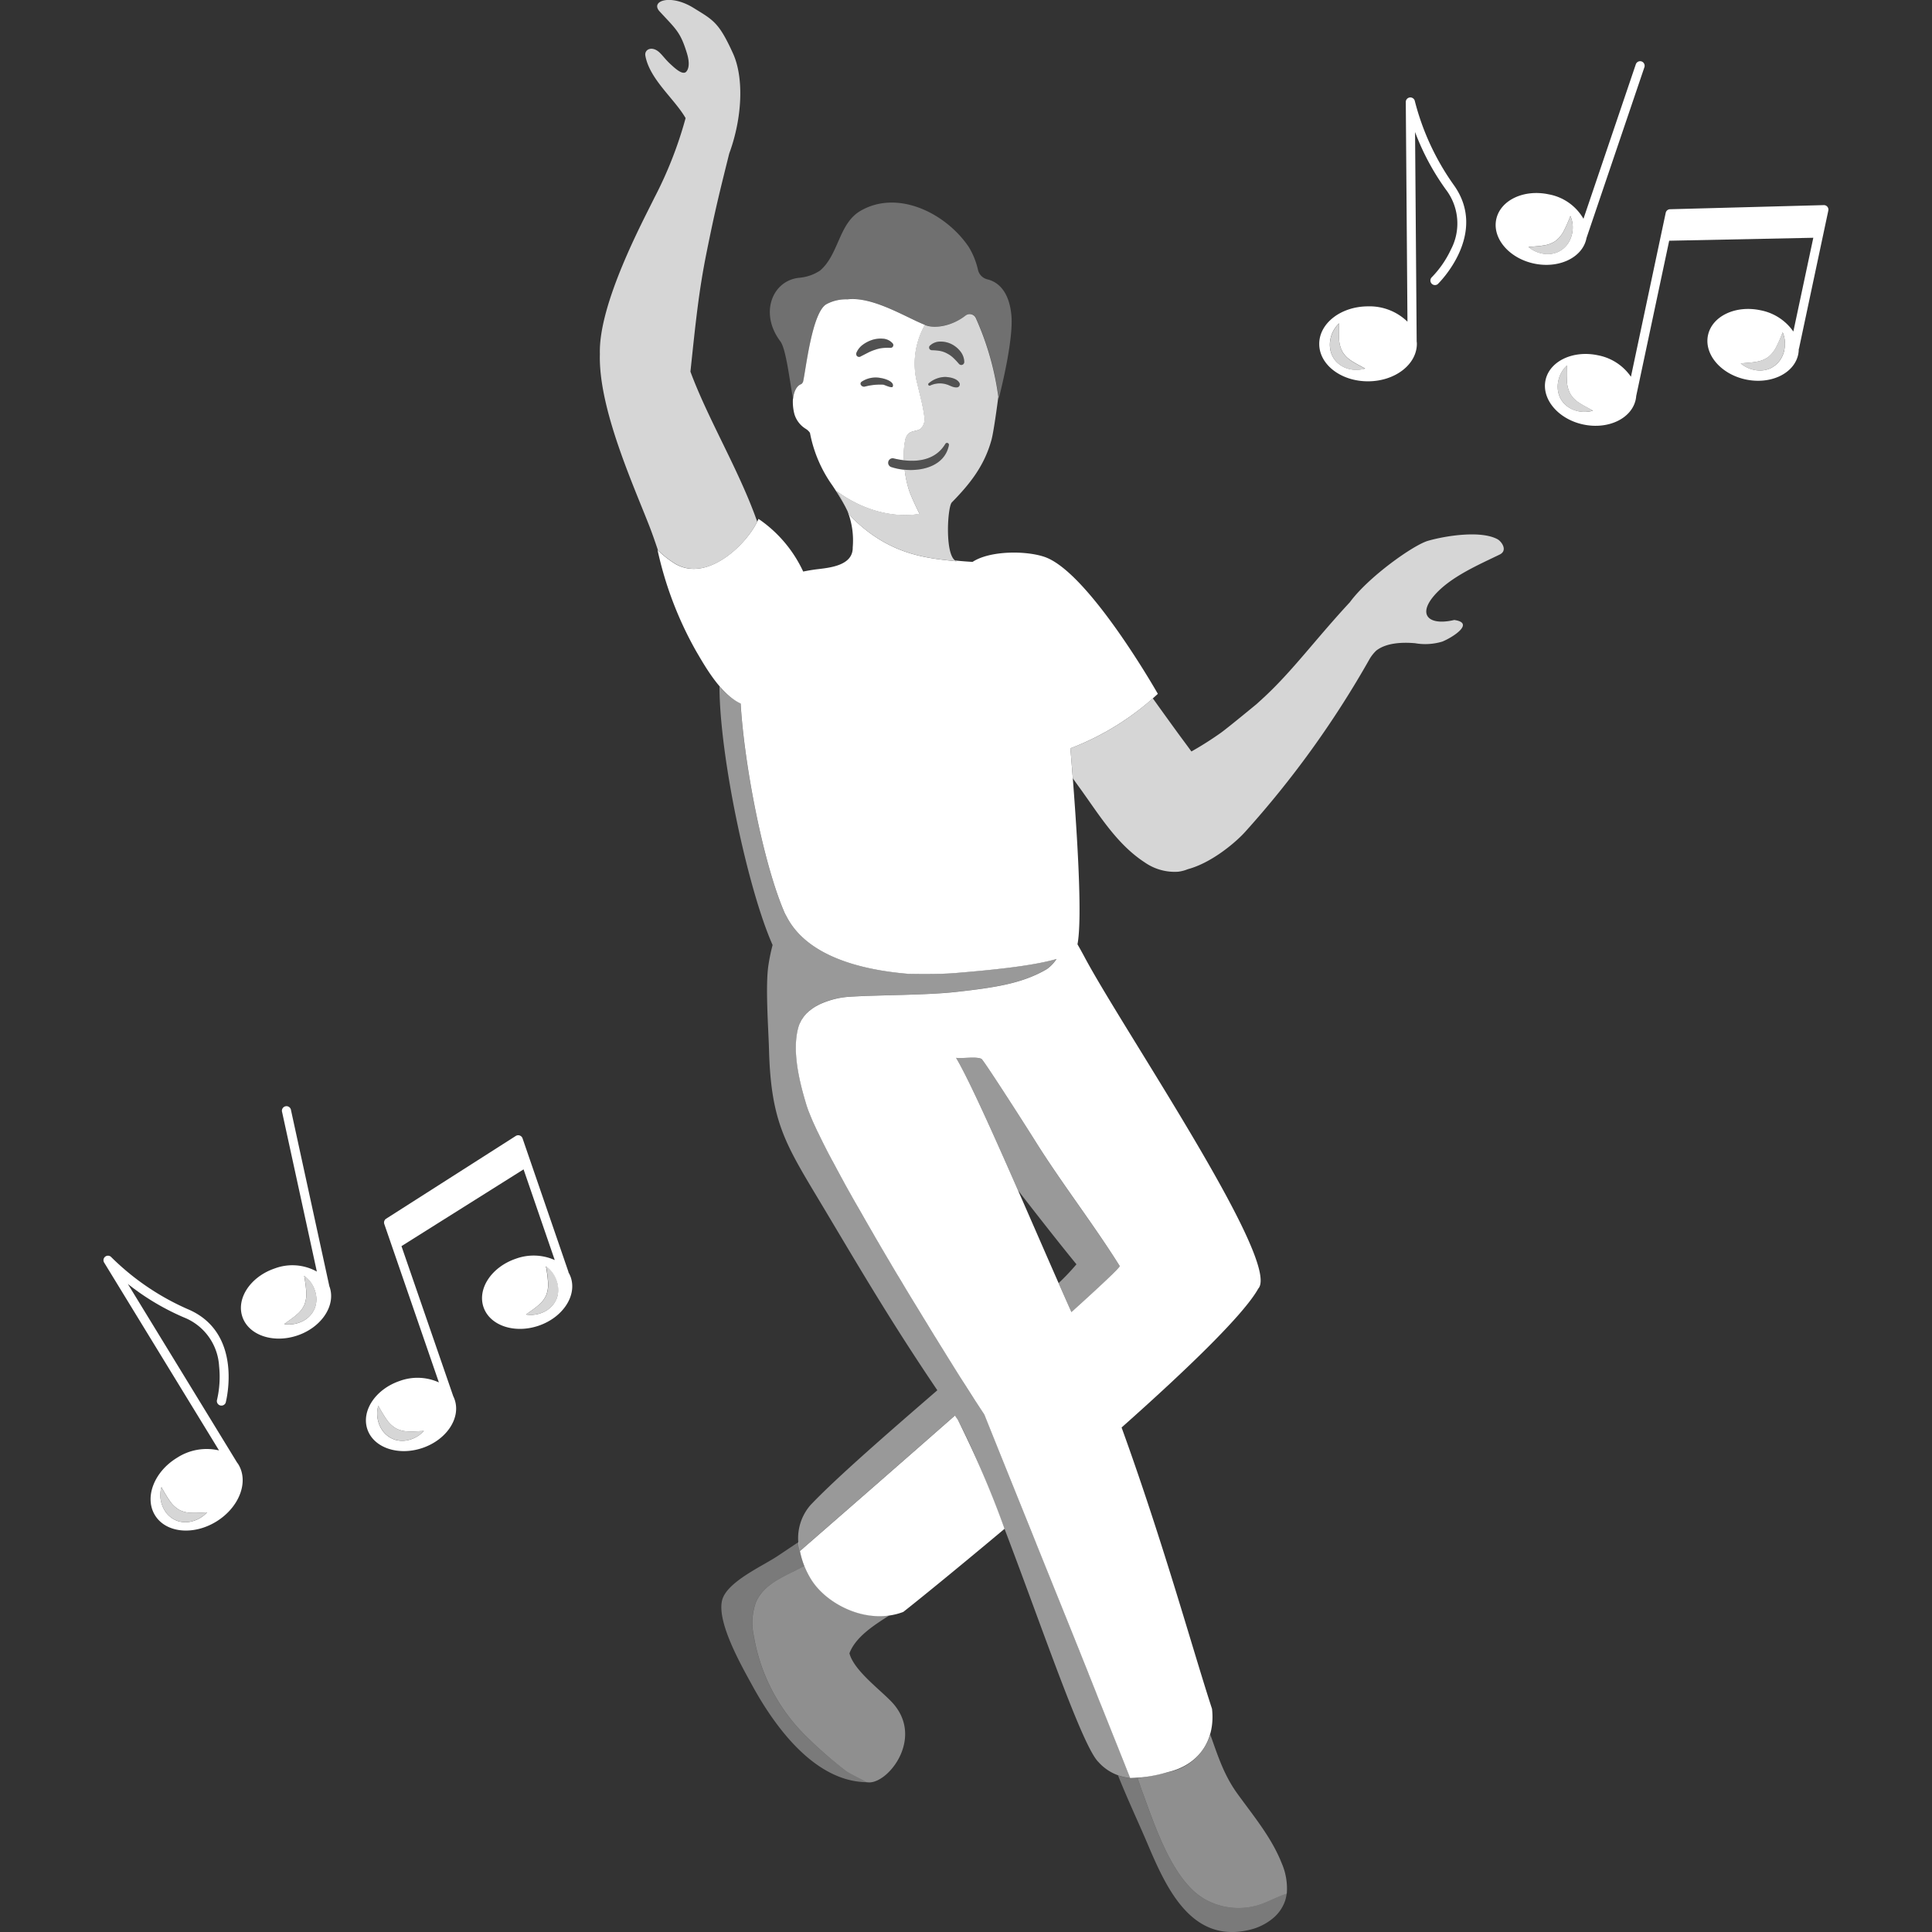 <svg viewBox="0 0 300 300" xmlns="http://www.w3.org/2000/svg"><rect x="0" y="0" width="300" height="300" fill="#333333" stroke="none"/><g fill="#fff"><path d="m 123.15 61.95 c .12 -1.19 .57 -2.09 1.28 -2.32 a .92 .92 0 0 0 .27 -.37 c .45 -1.87 1.39 -10.86 3.67 -12.06 a 6.41 6.41 0 0 1 3.21 -.73 c 3.97 -.48 9.16 2.84 12.14 4 1.52 .59 4.19 .12 6.25 -1.51 a 1.05 1.05 0 0 1 1.6 .46 43.77 43.77 0 0 1 3.5 12.42 l -.04 .28 c .53 -2.06 2.38 -9.62 2.01 -13.26 -.41 -4 -2.38 -5.16 -3.71 -5.48 a 1.98 1.98 0 0 1 -1.47 -1.48 11.81 11.81 0 0 0 -1.45 -3.58 c -3.57 -5.26 -11.11 -8.99 -16.91 -5.51 -3.28 2.02 -3.26 6.73 -6.17 9.21 a 6.94 6.94 0 0 1 -3.19 1.11 c -4.18 .38 -6.28 5.48 -2.97 9.87 .89 1.21 1.39 5.78 1.98 8.95 z" opacity=".3"/><path d="m 195.38 200.1 c 3.67 -4 -20.68 -39.77 -26.86 -51.28 -.34 -.64 -.75 -1.39 -1.21 -2.19 .81 -4.19 -.06 -17.99 -1.1 -30.43 a 41.88 41.88 0 0 0 13.58 -8.46 s -10.72 -18.89 -17.58 -21.26 c -2.86 -.99 -8.47 -1.01 -11.19 .77 -.9 -.05 -1.8 -.12 -2.72 -.22 a .8 .8 0 0 0 .33 .14 c -4.73 -.5 -10.57 -.94 -16.55 -7.01 -.18 -.28 -.34 -.56 -.49 -.84 l -.02 -.03 a 12.48 12.48 0 0 1 .84 5.71 c .06 2.84 -3.6 3.16 -5.6 3.4 -.7 .09 -1.4 .21 -2.09 .35 a 20.17 20.17 0 0 0 -6.94 -8.18 c -1.51 3.63 -7.7 9.88 -12.83 7.05 a 15.17 15.17 0 0 1 -2.85 -2.23 56.1 56.1 0 0 0 5.97 15.68 c 1.32 2.26 3.4 5.93 6.04 7.67 l .04 .03 a 6.85 6.85 0 0 0 .86 .48 c .53 9.16 3.4 24.51 6.77 32.36 .1 .24 .23 .46 .35 .69 3.09 6.03 11.18 8.28 18.94 8.92 2.81 .06 5.38 .03 7.3 -.13 5.2 -.43 11.83 -1.05 15.69 -2.18 a 5.92 5.92 0 0 1 -1.5 1.57 c -3.87 2.29 -8.36 2.9 -14.04 3.54 -4.71 .53 -11.77 .46 -16.5 .75 a 13.05 13.05 0 0 0 -4.66 1.14 c -.19 .09 -.38 .19 -.57 .3 h -.01 q -.27 .15 -.52 .32 l -.03 .02 c -.16 .11 -.31 .22 -.45 .34 -.02 .02 -.04 .03 -.06 .04 -.14 .11 -.26 .23 -.39 .35 -.03 .03 -.06 .05 -.08 .07 -.11 .12 -.22 .24 -.32 .36 -.03 .04 -.06 .07 -.09 .11 -.09 .12 -.18 .25 -.26 .38 -.03 .05 -.07 .09 -.1 .14 -.08 .13 -.14 .27 -.21 .41 -.03 .05 -.06 .1 -.08 .15 a 4.65 4.65 0 0 0 -.22 .61 c -1.03 3.68 .17 8.51 1.25 12.06 .07 .24 .17 .51 .27 .8 .04 .1 .08 .21 .12 .31 .08 .2 .16 .4 .25 .62 .05 .13 .12 .27 .17 .41 .09 .21 .18 .42 .28 .64 .07 .15 .14 .32 .22 .48 .1 .22 .21 .45 .32 .69 .08 .17 .17 .35 .26 .53 q .17 .36 .36 .74 l .28 .57 c .13 .26 .27 .53 .41 .81 .1 .2 .2 .39 .3 .59 .15 .29 .31 .59 .47 .89 .1 .19 .2 .39 .31 .58 .18 .33 .36 .67 .54 1.01 .1 .18 .19 .35 .29 .54 .23 .42 .46 .85 .7 1.29 l .18 .33 q .45 .83 .93 1.68 l .26 .46 c .23 .42 .47 .84 .71 1.26 .13 .22 .25 .44 .38 .66 l .63 1.1 c .14 .25 .28 .49 .42 .74 l .61 1.06 .44 .76 q .31 .53 .61 1.06 l .47 .8 c .2 .34 .4 .69 .6 1.03 q .24 .4 .47 .8 c .21 .35 .42 .71 .63 1.06 l .47 .8 .63 1.06 q .23 .38 .46 .76 .34 .56 .67 1.12 l .42 .7 q .53 .88 1.06 1.75 l .27 .44 .8 1.31 .46 .76 .58 .94 .51 .84 .51 .83 c .16 .27 .33 .53 .49 .79 l .51 .83 .48 .77 .45 .73 .51 .82 c .13 .2 .25 .4 .37 .59 l .51 .82 c .13 .2 .25 .4 .37 .59 .15 .24 .31 .49 .46 .73 l .35 .55 .45 .7 c .08 .12 .15 .23 .22 .35 .4 .62 .77 1.2 1.1 1.72 .68 1.05 1.23 1.89 1.62 2.47 2.41 6.01 4.38 10.89 6.12 15.21 .66 1.63 1.28 3.17 1.88 4.67 l .11 .28 c 2.05 5.09 3.89 9.64 5.98 14.84 l .13 .33 .53 1.31 .06 .16 1.19 2.97 q .12 .29 .23 .59 l .53 1.32 .1 .26 c .22 .54 .44 1.09 .66 1.66 l .15 .38 q .26 .66 .54 1.34 .1 .25 .2 .5 c .69 1.73 1.42 3.56 2.2 5.51 .15 .37 .3 .75 .45 1.13 .19 .47 .38 .94 .57 1.42 l .09 .23 c .3 .76 .61 1.54 .93 2.34 a 21.31 21.31 0 0 0 5.81 -.91 c 4.71 -1.06 7.47 -4.82 6.9 -9.84 -2.86 -8.72 -7.51 -25.66 -14.04 -43.68 10.08 -8.95 18.97 -17.51 21.22 -21.56 z m -29.01 3.64 c -6.08 -13.64 -14.57 -33.86 -17.91 -39.48 .99 .14 3.1 -.24 3.94 .16 .3 .14 6.52 9.83 8.48 12.96 4.01 6.4 8.99 12.81 12.99 19.21 .11 .17 -2.86 2.96 -7.5 7.15 z"/><path d="m 107.21 57.71 c .82 -7.75 1.3 -12.53 2.52 -18.57 1.31 -6.49 1.9 -8.86 3.5 -15.29 2.06 -5.59 2.29 -11.8 .6 -15.53 -2.21 -4.87 -3.06 -5.19 -6.17 -7.11 -3.57 -2.2 -6.74 -1.06 -5.23 .57 2.58 2.8 3.23 3.19 4.25 6.54 .26 .86 .48 2.14 -.12 2.81 -.56 .62 -1.84 -.61 -2.45 -1.17 -.72 -.66 -1.15 -1.27 -1.65 -1.76 -1.19 -1.16 -2.42 -.54 -2.25 .44 .65 3.67 4.52 6.69 6.25 9.7 a 62.05 62.05 0 0 1 -4.86 12.39 c -1.7 3.49 -8.69 16.45 -8.45 24.23 -.26 8.48 5.32 20.6 7.79 27.01 .41 1.07 .81 2.24 1.22 3.45 a 14.82 14.82 0 0 0 2.8 2.18 c 4.94 2.75 10.84 -2.93 12.62 -6.6 -2.82 -7.99 -7.62 -15.86 -10.37 -23.29 z" opacity=".8"/><path d="m 225.65 28.6 a 39.19 39.19 0 0 1 -5.97 -12.96 .71 .71 0 0 0 -1.39 .16 l .26 34.15 a 8.45 8.45 0 0 0 -6.15 -2.38 c -4.19 .02 -7.57 2.64 -7.55 5.86 s 3.42 5.8 7.61 5.78 7.57 -2.64 7.55 -5.86 c 0 -.12 -.02 -.23 -.03 -.35 l -.25 -32.5 a 38.14 38.14 0 0 0 4.79 8.94 8.67 8.67 0 0 1 .79 9.28 15.8 15.8 0 0 1 -3.04 4.39 .71 .71 0 0 0 .97 1.02 c .08 -.07 8.07 -7.84 2.41 -15.53 z m -16.36 28.64 a 4.04 4.04 0 0 1 -1.3 -.65 4.24 4.24 0 0 1 -.57 -.52 c -.08 -.1 -.16 -.21 -.24 -.31 s -.14 -.22 -.21 -.33 a 3.86 3.86 0 0 1 -.45 -1.46 4.38 4.38 0 0 1 .09 -1.44 4.54 4.54 0 0 1 1.33 -2.33 21.87 21.87 0 0 0 -.01 2.45 4.65 4.65 0 0 0 .52 1.95 4.13 4.13 0 0 0 1.39 1.41 c .61 .42 1.35 .77 2.14 1.22 a 4.7 4.7 0 0 1 -2.69 .01 z"/><path d="m 254.9 9.54 a .71 .71 0 0 0 -.89 .44 l -8.13 23.99 a 7.83 7.83 0 0 0 -5.38 -3.79 c -3.87 -.83 -7.52 .9 -8.16 3.86 s 1.98 6.05 5.84 6.88 7.52 -.9 8.15 -3.86 c .01 -.03 .01 -.07 .02 -.1 l 8.99 -26.52 a .71 .71 0 0 0 -.44 -.9 z m -10.77 26.65 a 4.35 4.35 0 0 1 -.49 1.35 3.85 3.85 0 0 1 -1 1.15 c -.11 .07 -.21 .15 -.32 .22 s -.23 .13 -.34 .19 a 4.26 4.26 0 0 1 -.73 .25 4.02 4.02 0 0 1 -1.45 .07 4.69 4.69 0 0 1 -2.46 -1.07 c .9 -.09 1.71 -.12 2.44 -.26 a 4.13 4.13 0 0 0 1.84 -.74 4.64 4.64 0 0 0 1.25 -1.58 21.98 21.98 0 0 0 .98 -2.25 4.53 4.53 0 0 1 .28 2.67 z"/><path d="m 283.75 32.1 a .7 .7 0 0 0 -.56 -.25 l -23.87 .64 a .7 .7 0 0 0 -.67 .56 l -5.4 25.45 a 8.03 8.03 0 0 0 -5.11 -3.33 c -3.86 -.83 -7.52 .9 -8.15 3.86 s 1.98 6.05 5.84 6.88 7.52 -.9 8.16 -3.86 a 4.34 4.34 0 0 0 .08 -.56 l 5.12 -24.11 22.38 -.46 -3.1 14.56 a 8.05 8.05 0 0 0 -5.09 -3.3 c -3.87 -.83 -7.52 .9 -8.16 3.86 s 1.98 6.05 5.84 6.88 7.52 -.9 8.16 -3.86 a 4.26 4.26 0 0 0 .09 -.85 .75 .75 0 0 0 .04 -.1 l 4.55 -21.41 a .7 .7 0 0 0 -.15 -.6 z m -39.08 31.65 a 4.02 4.02 0 0 1 -1.3 -.65 4.24 4.24 0 0 1 -.57 -.52 c -.08 -.1 -.16 -.2 -.24 -.31 s -.14 -.22 -.21 -.33 a 3.86 3.86 0 0 1 -.45 -1.44 4.35 4.35 0 0 1 .09 -1.43 4.53 4.53 0 0 1 1.33 -2.33 21.87 21.87 0 0 0 -.01 2.45 4.66 4.66 0 0 0 .52 1.95 4.12 4.12 0 0 0 1.39 1.41 c .61 .42 1.35 .77 2.14 1.22 a 4.69 4.69 0 0 1 -2.69 -.02 z m 32.42 -9.48 a 4.35 4.35 0 0 1 -.49 1.35 3.85 3.85 0 0 1 -1 1.15 c -.11 .07 -.21 .15 -.32 .22 s -.23 .13 -.34 .19 a 4.26 4.26 0 0 1 -.73 .25 4.02 4.02 0 0 1 -1.45 .07 4.7 4.7 0 0 1 -2.46 -1.07 c .9 -.09 1.71 -.12 2.44 -.26 a 4.13 4.13 0 0 0 1.84 -.74 4.66 4.66 0 0 0 1.25 -1.58 21.98 21.98 0 0 0 .98 -2.25 4.53 4.53 0 0 1 .27 2.67 z"/><path d="m 37.01 227.38 c -.06 -.1 -.13 -.19 -.2 -.28 l -16.96 -27.73 a 38.18 38.18 0 0 0 8.71 5.2 8.67 8.67 0 0 1 5.46 7.55 15.81 15.81 0 0 1 -.34 5.33 .71 .71 0 0 0 1.36 .37 c .03 -.11 2.88 -10.89 -5.94 -14.56 a 39.2 39.2 0 0 1 -11.8 -8.03 .7 .7 0 0 0 -1.11 .85 l 17.82 29.14 a 8.45 8.45 0 0 0 -6.5 1.13 c -3.58 2.17 -5.12 6.16 -3.46 8.91 s 5.92 3.21 9.5 1.03 5.13 -6.17 3.46 -8.91 z m -7.17 8.85 a 4.02 4.02 0 0 1 -1.45 .12 4.21 4.21 0 0 1 -.75 -.15 c -.12 -.04 -.24 -.09 -.36 -.14 s -.23 -.12 -.35 -.18 a 3.86 3.86 0 0 1 -1.14 -1.01 4.38 4.38 0 0 1 -.66 -1.28 4.53 4.53 0 0 1 -.06 -2.68 21.84 21.84 0 0 0 1.26 2.1 4.64 4.64 0 0 0 1.44 1.4 4.12 4.12 0 0 0 1.92 .49 c .74 .05 1.56 -.03 2.46 -.06 a 4.69 4.69 0 0 1 -2.31 1.39 z"/><path d="m 51.19 199.85 c -.01 -.03 -.03 -.06 -.04 -.09 l -5.96 -27.36 a .71 .71 0 1 0 -1.38 .3 l 5.39 24.75 a 7.83 7.83 0 0 0 -6.56 -.48 c -3.74 1.28 -5.98 4.64 -5 7.51 s 4.81 4.16 8.55 2.89 5.98 -4.65 5 -7.52 z m -2.32 3.31 c -.05 .12 -.1 .24 -.17 .35 s -.13 .23 -.2 .34 a 4.26 4.26 0 0 1 -.5 .59 4.03 4.03 0 0 1 -1.21 .81 4.7 4.7 0 0 1 -2.66 .35 c .72 -.54 1.41 -.98 1.96 -1.48 a 4.12 4.12 0 0 0 1.2 -1.58 4.67 4.67 0 0 0 .26 -2 22.07 22.07 0 0 0 -.32 -2.43 4.53 4.53 0 0 1 1.62 2.14 4.38 4.38 0 0 1 .28 1.41 3.86 3.86 0 0 1 -.26 1.5 z"/><path d="m 88.63 198.34 a 4.3 4.3 0 0 0 -.36 -.77 .62 .62 0 0 0 -.01 -.1 l -7.12 -20.71 a .71 .71 0 0 0 -1.05 -.37 l -20.13 12.85 a .71 .71 0 0 0 -.29 .82 l 8.48 24.6 a 8.03 8.03 0 0 0 -6.1 -.22 c -3.74 1.28 -5.98 4.64 -5 7.51 s 4.81 4.16 8.55 2.89 5.98 -4.64 5 -7.51 a 4.2 4.2 0 0 0 -.22 -.53 l -8.04 -23.3 18.96 -11.92 4.84 14.08 a 8.05 8.05 0 0 0 -6.06 -.2 c -3.74 1.28 -5.98 4.64 -5 7.51 s 4.81 4.16 8.55 2.89 5.98 -4.64 5 -7.52 z m -25.12 25.25 a 4.02 4.02 0 0 1 -1.45 .12 4.21 4.21 0 0 1 -.75 -.15 c -.12 -.04 -.24 -.09 -.36 -.14 s -.23 -.12 -.35 -.18 a 3.85 3.85 0 0 1 -1.14 -1.01 4.35 4.35 0 0 1 -.66 -1.28 4.53 4.53 0 0 1 -.06 -2.68 22.09 22.09 0 0 0 1.26 2.1 4.67 4.67 0 0 0 1.44 1.4 4.14 4.14 0 0 0 1.92 .49 c .74 .05 1.56 -.03 2.46 -.06 a 4.69 4.69 0 0 1 -2.31 1.39 z m 22.91 -21.92 c -.05 .12 -.1 .24 -.17 .36 s -.13 .23 -.2 .34 a 4.26 4.26 0 0 1 -.5 .59 4.06 4.06 0 0 1 -1.21 .81 4.71 4.71 0 0 1 -2.66 .35 c .72 -.54 1.41 -.98 1.96 -1.48 a 4.13 4.13 0 0 0 1.19 -1.58 4.66 4.66 0 0 0 .26 -2 22.05 22.05 0 0 0 -.32 -2.43 4.53 4.53 0 0 1 1.62 2.14 4.37 4.37 0 0 1 .28 1.41 3.83 3.83 0 0 1 -.24 1.49 z"/><path d="m 207.94 50.22 a 21.87 21.87 0 0 0 -.01 2.45 4.65 4.65 0 0 0 .52 1.95 4.13 4.13 0 0 0 1.39 1.41 c .61 .42 1.35 .77 2.14 1.22 a 4.7 4.7 0 0 1 -2.68 0 4.04 4.04 0 0 1 -1.3 -.65 4.24 4.24 0 0 1 -.57 -.52 c -.08 -.1 -.16 -.21 -.24 -.31 s -.14 -.22 -.21 -.33 a 3.88 3.88 0 0 1 -.45 -1.46 4.41 4.41 0 0 1 .09 -1.44 4.54 4.54 0 0 1 1.32 -2.32 z" opacity=".8"/><path d="m 243.85 33.53 a 4.53 4.53 0 0 1 .28 2.67 4.35 4.35 0 0 1 -.49 1.35 3.85 3.85 0 0 1 -1 1.15 c -.11 .07 -.21 .15 -.32 .22 s -.23 .13 -.34 .19 a 4.26 4.26 0 0 1 -.73 .25 4.02 4.02 0 0 1 -1.45 .07 4.69 4.69 0 0 1 -2.46 -1.07 c .9 -.09 1.71 -.12 2.44 -.26 a 4.13 4.13 0 0 0 1.84 -.74 4.64 4.64 0 0 0 1.25 -1.58 21.98 21.98 0 0 0 .98 -2.25 z" opacity=".8"/><path d="m 243.32 56.73 a 22.12 22.12 0 0 0 -.01 2.45 4.66 4.66 0 0 0 .52 1.95 4.12 4.12 0 0 0 1.39 1.41 c .61 .42 1.35 .77 2.14 1.22 a 4.69 4.69 0 0 1 -2.68 0 4.02 4.02 0 0 1 -1.3 -.65 4.24 4.24 0 0 1 -.57 -.52 c -.08 -.1 -.16 -.2 -.24 -.31 s -.14 -.22 -.21 -.33 a 3.86 3.86 0 0 1 -.46 -1.45 4.35 4.35 0 0 1 .09 -1.43 4.53 4.53 0 0 1 1.33 -2.34 z" opacity=".8"/><path d="m 276.8 51.6 a 4.53 4.53 0 0 1 .28 2.67 4.35 4.35 0 0 1 -.49 1.35 3.85 3.85 0 0 1 -1 1.15 c -.11 .07 -.21 .15 -.32 .22 s -.23 .13 -.34 .19 a 4.26 4.26 0 0 1 -.73 .25 4.02 4.02 0 0 1 -1.45 .07 4.7 4.7 0 0 1 -2.46 -1.07 c .9 -.09 1.71 -.12 2.44 -.26 a 4.12 4.12 0 0 0 1.84 -.74 4.66 4.66 0 0 0 1.25 -1.58 21.98 21.98 0 0 0 .98 -2.25 z" opacity=".8"/><path d="m 58.74 218.27 a 21.96 21.96 0 0 0 1.26 2.1 4.67 4.67 0 0 0 1.44 1.4 4.14 4.14 0 0 0 1.92 .49 c .74 .05 1.56 -.03 2.46 -.06 a 4.69 4.69 0 0 1 -2.3 1.38 4.02 4.02 0 0 1 -1.45 .12 4.12 4.12 0 0 1 -.75 -.15 c -.12 -.04 -.24 -.09 -.36 -.14 s -.23 -.12 -.35 -.18 a 3.86 3.86 0 0 1 -1.14 -1.01 4.37 4.37 0 0 1 -.66 -1.28 4.53 4.53 0 0 1 -.07 -2.67 z" opacity=".8"/><path d="m 84.8 196.62 a 4.53 4.53 0 0 1 1.62 2.14 4.37 4.37 0 0 1 .28 1.41 3.84 3.84 0 0 1 -.26 1.5 c -.05 .12 -.1 .24 -.17 .35 s -.13 .23 -.2 .34 a 4.32 4.32 0 0 1 -.5 .59 4.06 4.06 0 0 1 -1.21 .81 4.71 4.71 0 0 1 -2.66 .35 c .72 -.54 1.41 -.98 1.96 -1.48 a 4.13 4.13 0 0 0 1.19 -1.58 4.66 4.66 0 0 0 .26 -2 22.05 22.05 0 0 0 -.31 -2.43 z" opacity=".8"/><path d="m 47.24 198.1 a 4.53 4.53 0 0 1 1.62 2.14 4.38 4.38 0 0 1 .28 1.41 3.86 3.86 0 0 1 -.26 1.5 c -.05 .12 -.1 .24 -.17 .35 s -.13 .23 -.2 .34 a 4.26 4.26 0 0 1 -.5 .59 4.03 4.03 0 0 1 -1.21 .81 4.7 4.7 0 0 1 -2.66 .35 c .72 -.54 1.41 -.98 1.96 -1.48 a 4.12 4.12 0 0 0 1.2 -1.58 4.67 4.67 0 0 0 .26 -2 22.07 22.07 0 0 0 -.32 -2.43 z" opacity=".8"/><path d="m 25.06 230.91 a 21.84 21.84 0 0 0 1.26 2.1 4.64 4.64 0 0 0 1.44 1.4 4.12 4.12 0 0 0 1.92 .49 c .74 .05 1.56 -.03 2.46 -.06 a 4.69 4.69 0 0 1 -2.3 1.38 4.02 4.02 0 0 1 -1.45 .12 4.3 4.3 0 0 1 -.75 -.15 c -.12 -.05 -.24 -.09 -.36 -.14 s -.23 -.12 -.35 -.18 a 3.86 3.86 0 0 1 -1.14 -1.01 4.38 4.38 0 0 1 -.66 -1.28 4.53 4.53 0 0 1 -.07 -2.67 z" opacity=".8"/><path d="m 232.53 83.73 c -2.57 -1.39 -7.96 -.56 -10.77 .24 -2.26 .64 -9.25 5.59 -12.15 9.54 -5.34 5.75 -9.03 10.84 -13.58 14.99 l -.91 .83 s -4.46 3.68 -5.52 4.44 a 51.63 51.63 0 0 1 -4.6 2.92 c -.79 -1.1 -1.6 -2.16 -2.35 -3.2 q -1.83 -2.52 -3.64 -5.05 a 41.38 41.38 0 0 1 -12.8 7.76 c .13 1.54 .26 3.1 .38 4.66 .36 .5 .71 1 1.07 1.49 2.99 4.13 5.75 8.75 10.12 11.58 a 8.1 8.1 0 0 0 5.17 1.43 5.95 5.95 0 0 0 1.49 -.39 c 3.88 -1.04 7.67 -4.41 8.89 -5.78 a 150.74 150.74 0 0 0 19.38 -26.93 6.04 6.04 0 0 1 1 -1.24 c 1.59 -1.24 4.13 -1.31 6.04 -1.14 a 9.16 9.16 0 0 0 4.2 -.25 c 1.6 -.64 5.14 -2.9 1.87 -3.36 -3.88 .92 -5.74 -.73 -3.15 -3.76 2.48 -2.89 6.74 -4.72 10.18 -6.39 1.33 -.63 .32 -2.04 -.32 -2.39 z" opacity=".8"/><path d="m 148.72 220.44 c -.15 -.21 -.29 -.42 -.44 -.63 -8.6 7.56 -17.62 15.43 -24.07 21.04 a 13.25 13.25 0 0 0 1.76 4.44 c 2.6 4.07 8.91 7.06 14.29 5.01 1.96 -1.53 8.15 -6.55 15.73 -12.91 a 156.92 156.92 0 0 0 -7.27 -16.95 z"/><path d="m 152.4 164.42 c -.84 -.4 -2.95 -.02 -3.94 -.16 1.95 3.28 5.66 11.55 9.62 20.58 3.16 4.08 6.29 8.07 9.07 11.48 a 35.07 35.07 0 0 1 -2.77 2.92 c .69 1.56 1.35 3.07 1.99 4.51 q .84 -.76 1.6 -1.45 l .09 -.08 q 1.1 -1 2.03 -1.86 c .12 -.11 .23 -.21 .34 -.31 q .37 -.34 .7 -.65 l .4 -.37 c .12 -.11 .23 -.22 .34 -.32 q .3 -.28 .55 -.53 l .2 -.2 c .16 -.16 .32 -.31 .45 -.44 l .09 -.09 c .13 -.13 .24 -.25 .34 -.35 l .08 -.08 c .09 -.1 .17 -.19 .21 -.25 a .33 .33 0 0 0 .03 -.04 c .04 -.06 .07 -.11 .06 -.12 -4.01 -6.4 -8.99 -12.81 -12.99 -19.21 -1.97 -3.15 -8.19 -12.84 -8.49 -12.98 z" opacity=".5"/><path d="m 152.86 219.65 c -.39 -.58 -.94 -1.42 -1.62 -2.46 l -.01 -.01 -.11 -.17 q -.46 -.72 -1 -1.56 l -.13 -.21 -.09 -.14 c -.14 -.22 -.29 -.46 -.44 -.7 l -.35 -.56 c -.14 -.22 -.28 -.45 -.43 -.68 -7.56 -12.01 -21.48 -35.09 -23.45 -41.59 -1.08 -3.55 -2.27 -8.39 -1.25 -12.06 .94 -3.36 5.16 -4.58 8.03 -4.75 4.72 -.28 11.79 -.22 16.5 -.75 5.68 -.64 10.17 -1.25 14.04 -3.54 a 5.92 5.92 0 0 0 1.5 -1.57 c -3.86 1.13 -10.49 1.75 -15.69 2.18 -1.92 .16 -4.49 .2 -7.3 .13 -7.77 -.64 -15.85 -2.89 -18.94 -8.92 -.12 -.23 -.24 -.45 -.35 -.69 -3.37 -7.85 -6.24 -23.2 -6.77 -32.36 a 10.05 10.05 0 0 1 -3.28 -2.68 c .02 10.98 4.43 31.59 8.25 40.18 a 29.8 29.8 0 0 0 -.64 3.07 c -.51 3.23 -.01 9.89 .08 13.16 .3 11 2.42 14.47 7.65 23.19 5.42 9.03 10.7 18.22 18.49 29.72 -7.89 6.82 -15.78 13.69 -19.71 17.84 a 7.85 7.85 0 0 0 -1.65 7.13 c 6.44 -5.6 15.47 -13.48 24.07 -21.04 .15 .21 .29 .42 .44 .63 6.78 12.41 18.17 49.47 21.84 53.14 a 7.49 7.49 0 0 0 4.97 2.5 c -10.39 -26.11 -12.74 -31.75 -22.65 -56.43 z" opacity=".5"/><path d="m 153.97 68.25 c .32 -1.2 .86 -5.14 1.05 -6.63 a 44.05 44.05 0 0 0 -3.47 -12.18 1.05 1.05 0 0 0 -1.6 -.46 c -2.06 1.63 -4.73 2.1 -6.25 1.51 l -.09 -.04 a 12.17 12.17 0 0 0 -1.16 9.24 c .36 1.62 .83 3.21 1.04 4.85 a 2.16 2.16 0 0 1 -.51 2 c -.55 .44 -1.42 .32 -1.94 .8 a 1.96 1.96 0 0 0 -.51 1.05 12.09 12.09 0 0 0 -.19 3.08 c 2.49 .3 5.05 -.19 6.45 -2.54 a .3 .3 0 0 1 .55 .23 c -.63 3.1 -3.96 4.05 -6.87 3.78 a 16.55 16.55 0 0 0 .68 3.19 c .43 1.26 1.62 3.63 1.62 3.63 s -6.06 1.47 -12.9 -3.54 c 1 1.35 1.36 2.65 2.2 3.93 5.99 6.07 11.82 6.51 16.55 7.01 -1.97 -.35 -1.53 -8.42 -.82 -9.15 2.67 -2.73 5.04 -5.58 6.17 -9.76 z m -9.57 -14.58 a 2.33 2.33 0 0 1 1.65 -.63 3.84 3.84 0 0 1 1.73 .41 4.11 4.11 0 0 1 1.36 1.13 2.71 2.71 0 0 1 .59 1.63 .46 .46 0 0 1 -.81 .3 l -.03 -.03 a 11.39 11.39 0 0 0 -.87 -.92 4.14 4.14 0 0 0 -.97 -.68 3.73 3.73 0 0 0 -1.1 -.39 8.76 8.76 0 0 0 -1.23 -.11 h -.04 a .42 .42 0 0 1 -.29 -.71 z m 2.58 6.02 a 3.56 3.56 0 0 0 -2.53 .17 .21 .21 0 0 1 -.21 -.37 4.05 4.05 0 0 1 2.56 -.96 c .72 .04 1.79 .23 2.17 .91 a .48 .48 0 0 1 -.28 .7 c -.64 .1 -1.11 -.27 -1.71 -.45 z" opacity=".8"/><path d="m 140.48 72.95 a 9.35 9.35 0 0 1 -2.13 -.44 .7 .7 0 0 1 .37 -1.34 13.92 13.92 0 0 0 1.64 .3 12.09 12.09 0 0 1 .19 -3.08 1.96 1.96 0 0 1 .51 -1.05 c .52 -.48 1.39 -.36 1.94 -.8 a 2.16 2.16 0 0 0 .51 -2 c -.21 -1.64 -.68 -3.24 -1.04 -4.85 a 12.17 12.17 0 0 1 1.16 -9.24 c -2.99 -1.19 -8.12 -4.44 -12.05 -3.97 a 6.41 6.41 0 0 0 -3.21 .73 c -2.28 1.19 -3.23 10.19 -3.67 12.06 a .92 .92 0 0 1 -.27 .37 c -.71 .23 -1.17 1.13 -1.28 2.32 l -.02 -.09 a 7.54 7.54 0 0 0 .23 2.45 4.05 4.05 0 0 0 1.79 2.29 2.18 2.18 0 0 1 .62 .6 20.67 20.67 0 0 0 3.49 8.18 c .76 1.14 1.43 2.21 1.99 3.27 a 14.58 14.58 0 0 0 -1.37 -2.42 c 6.84 5.01 12.9 3.54 12.9 3.54 s -1.19 -2.37 -1.62 -3.63 a 16.55 16.55 0 0 1 -.68 -3.2 z m -7.48 -17.78 a .47 .47 0 0 1 -.02 -.38 2.94 2.94 0 0 1 1.01 -1.27 5.1 5.1 0 0 1 1.44 -.74 4.34 4.34 0 0 1 1.65 -.19 2.18 2.18 0 0 1 1.55 .75 .42 .42 0 0 1 -.34 .67 h -.07 a 8.88 8.88 0 0 0 -1.16 .03 5.28 5.28 0 0 0 -1.14 .26 7.11 7.11 0 0 0 -1.13 .46 l -1.13 .58 -.03 .02 a .46 .46 0 0 1 -.64 -.19 z m 1.22 4.87 c -.39 .06 -.84 -.43 -.44 -.76 a 3.94 3.94 0 0 1 3.04 -.57 c .5 .07 2.12 .53 1.8 1.33 -.12 .29 -1.28 -.28 -1.46 -.31 a 9.4 9.4 0 0 0 -2.95 .32 z"/><path d="m 144.4 53.67 a 2.33 2.33 0 0 1 1.65 -.63 3.84 3.84 0 0 1 1.73 .41 4.11 4.11 0 0 1 1.36 1.13 2.71 2.71 0 0 1 .59 1.63 .46 .46 0 0 1 -.81 .3 l -.03 -.03 a 11.39 11.39 0 0 0 -.87 -.92 4.1 4.1 0 0 0 -.97 -.68 3.7 3.7 0 0 0 -1.1 -.39 8.76 8.76 0 0 0 -1.23 -.11 h -.04 a .42 .42 0 0 1 -.29 -.71 z" opacity=".15"/><path d="m 138.2 54.02 a 8.88 8.88 0 0 0 -1.16 .03 5.27 5.27 0 0 0 -1.14 .26 7.11 7.11 0 0 0 -1.13 .46 l -1.13 .58 -.03 .02 a .46 .46 0 0 1 -.64 -.58 2.94 2.94 0 0 1 1.01 -1.27 5.1 5.1 0 0 1 1.44 -.74 4.34 4.34 0 0 1 1.65 -.19 2.18 2.18 0 0 1 1.55 .75 .42 .42 0 0 1 -.34 .67 z" opacity=".15"/><path d="m 146.8 68.94 c -1.71 2.87 -5.15 2.96 -8.09 2.24 a .7 .7 0 0 0 -.37 1.34 c 3.12 1.06 8.21 .56 9 -3.35 a .3 .3 0 0 0 -.55 -.23 z" opacity=".15"/><path d="m 144.45 59.86 a 3.56 3.56 0 0 1 2.53 -.17 c .6 .18 1.07 .55 1.7 .45 a .48 .48 0 0 0 .28 -.7 c -.38 -.68 -1.45 -.87 -2.17 -.91 a 4.05 4.05 0 0 0 -2.56 .96 .21 .21 0 0 0 .21 .37 z" opacity=".15"/><path d="m 138.6 60.04 c .33 -.8 -1.29 -1.25 -1.8 -1.33 a 3.94 3.94 0 0 0 -3.04 .57 c -.39 .33 .05 .82 .44 .76 a 9.4 9.4 0 0 1 2.94 -.32 c .18 .03 1.34 .6 1.46 .31 z" opacity=".15"/><path d="m 199.01 289.29 c -1.57 -3.97 -4.37 -7.31 -6.87 -10.77 -2.15 -2.97 -3.09 -6.08 -4.21 -9.18 a 8.46 8.46 0 0 1 -6.59 5.84 32.1 32.1 0 0 1 -4.7 .9 c .35 1.04 .71 2.07 1.09 3.1 1.52 4.12 3.67 10.41 7.12 13.96 a 10.14 10.14 0 0 0 2.15 1.72 10.65 10.65 0 0 0 8.61 .89 c 1.43 -.48 2.76 -1.26 4.2 -1.7 a 9.86 9.86 0 0 0 -.8 -4.76 z" opacity=".45"/><path d="m 195.6 295.75 a 10.65 10.65 0 0 1 -8.61 -.89 10.14 10.14 0 0 1 -2.15 -1.72 c -3.45 -3.56 -5.6 -9.85 -7.12 -13.96 -.38 -1.03 -.73 -2.06 -1.09 -3.1 a 8.41 8.41 0 0 1 -1.11 .01 6.6 6.6 0 0 1 -1.92 -.42 c 1.5 3.76 3.34 7.68 4.6 10.66 2.95 6.96 6.86 15.53 15.89 13.32 a 8.83 8.83 0 0 0 3.56 -1.77 6.09 6.09 0 0 0 1.88 -2.67 5.83 5.83 0 0 0 .26 -1.16 c -1.43 .44 -2.76 1.22 -4.19 1.7 z" opacity=".35"/><path d="m 131.9 256.72 c .96 -2.55 3.83 -4.37 6.2 -5.88 a 13.02 13.02 0 0 1 -12.12 -5.56 12.76 12.76 0 0 1 -1.08 -2.15 c -2.7 1.55 -6.1 2.54 -7.48 5.58 l -.05 .11 a 9.49 9.49 0 0 0 -.31 5.23 28.41 28.41 0 0 0 7.87 15.31 67.19 67.19 0 0 0 6.29 5.53 c .71 .55 2.12 1.13 3.35 1.86 .15 0 .3 .02 .46 .02 3.18 -.08 8.55 -7.22 3.35 -12.58 -2.01 -2.06 -5.81 -4.88 -6.48 -7.47 z" opacity=".45"/><path d="m 124.92 269.36 a 28.41 28.41 0 0 1 -7.87 -15.31 9.49 9.49 0 0 1 .31 -5.23 l .05 -.11 c 1.38 -3.04 4.78 -4.02 7.48 -5.58 a 13.28 13.28 0 0 1 -.68 -2.29 11.41 11.41 0 0 1 -.18 -1.41 c -1.11 .73 -2.2 1.47 -3.3 2.2 -2.4 1.6 -7.98 4.05 -8.62 6.94 -.77 3.5 3.11 10.23 4.73 13.2 3.44 6.28 9.62 14.86 17.72 14.97 -1.22 -.73 -2.64 -1.31 -3.35 -1.86 a 67.19 67.19 0 0 1 -6.29 -5.52 z" opacity=".35"/></g></svg>